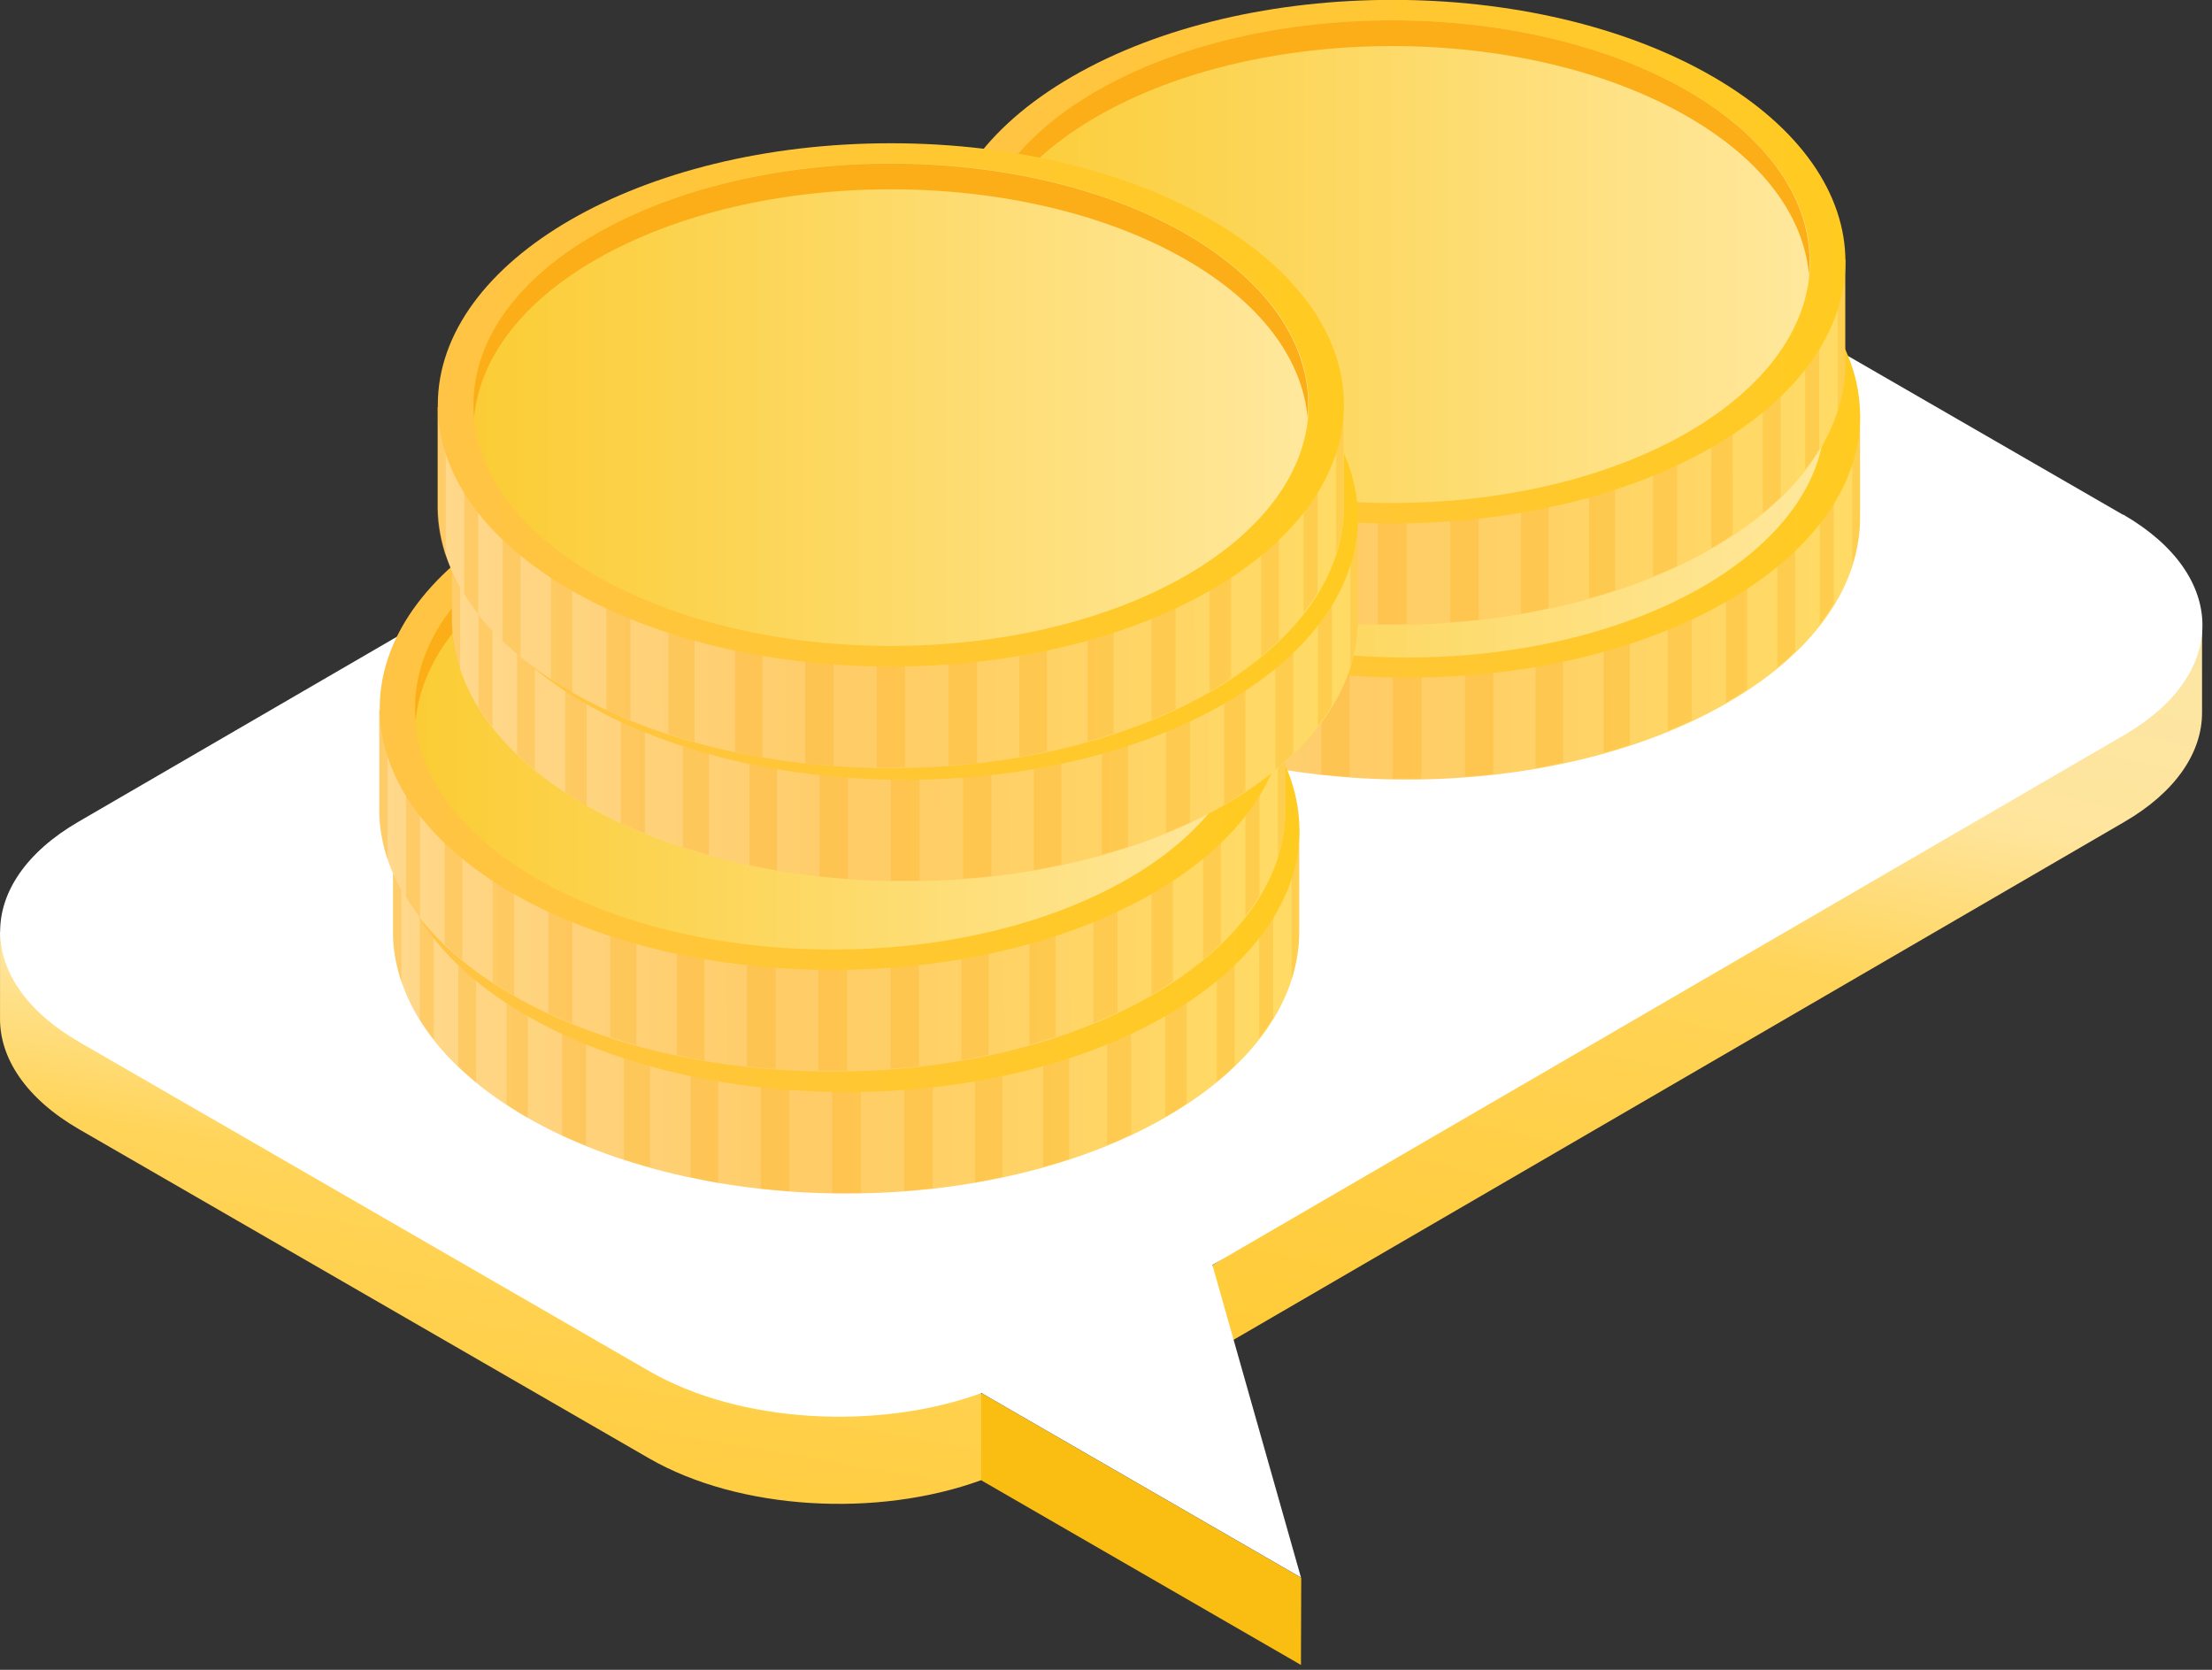 <svg width="106" height="80" viewBox="0 0 106 80" fill="none" xmlns="http://www.w3.org/2000/svg">
<rect x="0" y="0" width="106" height="80" fill="#333333" stroke="none"/>
<path d="M47.048 66.754L45.829 68.645L47.034 70.928L62.342 79.766L62.356 75.592L47.048 66.754Z" fill="#FABE12"/>
<path d="M58.099 60.619V64.779L101.784 39.386C104.277 37.943 105.523 36.038 105.523 34.148V29.988L58.099 60.619Z" fill="url(#paint0_linear_262_343)"/>
<path d="M0.001 44.625V48.785C-0.013 50.703 1.248 52.636 3.797 54.107L31.095 69.864C35.437 72.371 42.062 72.721 47.02 70.914V66.754L0.001 44.625Z" fill="url(#paint1_linear_262_343)"/>
<path d="M101.742 24.665L74.444 8.908C69.388 5.981 61.223 5.995 56.208 8.908L3.755 39.372C-1.259 42.285 -1.245 47.019 3.811 49.932L31.109 65.689C35.451 68.197 42.076 68.547 47.034 66.74L62.343 75.578L58.099 60.605L101.798 35.212C106.813 32.299 106.785 27.565 101.742 24.651V24.665Z" fill="white"/>
<path d="M45.717 20.057V24.918C45.773 28.083 47.888 31.248 52.076 33.671C60.549 38.574 74.303 38.574 82.777 33.671C87.063 31.192 89.192 27.943 89.136 24.693V19.833L45.717 20.057Z" fill="url(#paint2_linear_262_343)"/>
<g style="mix-blend-mode:multiply" opacity="0.3">
<path d="M63.323 31.108C63.87 31.206 64.136 31.248 64.682 31.318V37.215C64.234 37.187 63.771 37.145 63.323 37.103V31.108ZM51.138 24.441V33.069C51.446 33.265 51.74 33.475 52.062 33.657C52.09 33.671 52.118 33.685 52.16 33.699V25.464C51.74 25.072 51.544 24.861 51.138 24.427V24.441ZM59.962 36.556C60.396 36.655 60.83 36.739 61.278 36.823V30.646C60.746 30.492 60.48 30.408 59.962 30.226C59.962 32.593 59.962 34.652 59.962 36.556ZM56.768 35.702C57.175 35.828 57.595 35.954 58.015 36.08V29.441C57.511 29.203 57.258 29.091 56.768 28.825V35.716V35.702ZM53.799 34.554C54.177 34.722 54.555 34.876 54.947 35.044V27.719C54.485 27.41 54.247 27.242 53.799 26.892V34.568V34.554ZM88.758 27.06C89.01 26.276 89.137 25.478 89.123 24.679V19.819H88.758V27.06ZM85.173 31.977C85.481 31.724 85.761 31.472 86.027 31.206V21.458C85.691 21.976 85.523 22.214 85.173 22.704V31.977ZM70.2 31.304V37.201C70.648 37.173 71.111 37.145 71.559 37.089C71.559 35.282 71.559 33.321 71.559 31.094C71.013 31.192 70.746 31.234 70.2 31.304ZM48.827 31.248C49.093 31.5 49.387 31.766 49.681 32.005V22.69C49.317 22.214 49.149 21.962 48.827 21.444V31.234V31.248ZM46.096 20.029H45.69V24.889C45.69 25.66 45.843 26.43 46.096 27.2V20.029ZM82.708 25.45V33.657C83.1 33.433 83.408 33.223 83.73 33.013V24.413C83.338 24.847 83.128 25.044 82.708 25.45ZM47.65 20.015H46.978V28.979C47.174 29.301 47.398 29.623 47.65 29.946V20.001V20.015ZM87.204 29.89C87.456 29.567 87.68 29.231 87.876 28.909V19.805H87.204V29.89ZM73.59 36.795C74.038 36.725 74.472 36.627 74.906 36.529V30.212C74.388 30.394 74.122 30.478 73.59 30.632V36.809V36.795ZM66.741 31.458V37.299C67.203 37.299 67.651 37.299 68.113 37.299V31.458C67.567 31.472 67.287 31.472 66.741 31.458ZM76.853 36.052C77.273 35.94 77.694 35.814 78.1 35.674V28.797C77.609 29.063 77.357 29.189 76.853 29.413V36.052ZM79.921 35.002C80.313 34.848 80.691 34.694 81.069 34.512V26.864C80.621 27.214 80.397 27.383 79.921 27.691V35.002Z" fill="#FBAE17"/>
</g>
<path d="M67.426 32.467C79.416 32.467 89.136 26.855 89.136 19.931C89.136 13.008 79.416 7.396 67.426 7.396C55.437 7.396 45.717 13.008 45.717 19.931C45.717 26.855 55.437 32.467 67.426 32.467Z" fill="url(#paint3_linear_262_343)"/>
<path d="M67.426 31.5C78.488 31.5 87.455 26.321 87.455 19.931C87.455 13.542 78.488 8.362 67.426 8.362C56.365 8.362 47.398 13.542 47.398 19.931C47.398 26.321 56.365 31.5 67.426 31.5Z" fill="url(#paint4_linear_262_343)"/>
<path d="M53.268 12.984C61.083 8.474 73.773 8.474 81.588 12.984C85.23 15.085 87.149 17.788 87.401 20.547C87.695 17.382 85.762 14.174 81.588 11.751C73.773 7.241 61.083 7.241 53.268 11.751C49.08 14.16 47.161 17.382 47.455 20.547C47.707 17.802 49.626 15.085 53.268 12.984Z" fill="url(#paint5_linear_262_343)"/>
<path d="M45.004 12.648V17.508C45.06 20.674 47.175 23.839 51.363 26.262C59.837 31.164 73.591 31.164 82.065 26.262C86.35 23.783 88.479 20.534 88.423 17.284V12.424L44.99 12.648H45.004Z" fill="url(#paint6_linear_262_343)"/>
<g style="mix-blend-mode:multiply" opacity="0.3">
<path d="M62.624 23.714C63.17 23.812 63.436 23.854 63.983 23.924V29.82C63.534 29.792 63.072 29.75 62.624 29.708V23.714ZM50.439 17.047V25.674C50.747 25.871 51.041 26.081 51.363 26.263C51.391 26.277 51.419 26.291 51.461 26.305V18.069C51.041 17.677 50.845 17.467 50.439 17.033V17.047ZM59.263 29.162C59.697 29.26 60.131 29.344 60.579 29.428V23.251C60.047 23.097 59.781 23.013 59.263 22.831C59.263 25.198 59.263 27.257 59.263 29.162ZM56.069 28.308C56.475 28.448 56.895 28.56 57.316 28.686V22.047C56.811 21.809 56.559 21.697 56.069 21.431V28.322V28.308ZM53.1 27.159C53.478 27.327 53.856 27.481 54.248 27.649V20.324C53.786 20.016 53.548 19.848 53.1 19.498V27.173V27.159ZM88.059 19.666C88.311 18.881 88.437 18.083 88.423 17.285V12.425H88.059V19.666ZM84.474 24.582C84.782 24.33 85.062 24.078 85.328 23.812V14.063C84.992 14.582 84.824 14.82 84.474 15.31V24.582ZM69.501 23.91V29.806C69.949 29.778 70.411 29.75 70.86 29.694C70.86 27.887 70.86 25.927 70.86 23.7C70.313 23.798 70.047 23.84 69.501 23.91ZM48.128 23.854C48.394 24.106 48.688 24.372 48.982 24.61V15.296C48.618 14.82 48.45 14.568 48.128 14.049V23.84V23.854ZM45.396 12.635H44.99V17.495C44.99 18.265 45.144 19.036 45.396 19.806V12.635ZM82.008 18.055V26.263C82.401 26.039 82.709 25.829 83.031 25.619V17.019C82.639 17.453 82.429 17.649 82.008 18.055ZM46.951 12.621H46.279V21.585C46.475 21.907 46.699 22.229 46.951 22.551V12.607V12.621ZM86.504 22.495C86.757 22.173 86.981 21.837 87.177 21.515V12.411H86.504V22.495ZM72.891 29.4C73.339 29.33 73.773 29.232 74.207 29.134V22.817C73.689 22.999 73.423 23.083 72.891 23.237V29.414V29.4ZM66.041 24.064V29.904C66.504 29.904 66.952 29.904 67.414 29.904V24.064C66.868 24.078 66.588 24.078 66.041 24.064ZM76.154 28.658C76.574 28.546 76.994 28.42 77.4 28.28V21.403C76.91 21.669 76.658 21.795 76.154 22.019V28.644V28.658ZM79.221 27.607C79.6 27.453 79.992 27.299 80.37 27.117V19.47C79.922 19.82 79.698 19.988 79.221 20.296V27.607Z" fill="#FBAE17"/>
</g>
<path d="M82.078 21.402C73.605 26.304 59.85 26.304 51.377 21.402C42.903 16.5 42.903 8.572 51.377 3.67C59.85 -1.232 73.605 -1.232 82.078 3.67C90.552 8.572 90.552 16.5 82.078 21.402Z" fill="url(#paint7_linear_262_343)"/>
<path d="M80.874 20.716C73.059 25.226 60.369 25.226 52.554 20.716C44.739 16.206 44.739 8.881 52.554 4.357C60.383 -0.153 73.059 -0.153 80.874 4.357C88.69 8.867 88.69 16.192 80.874 20.716Z" fill="url(#paint8_linear_262_343)"/>
<path d="M52.554 5.589C60.369 1.079 73.059 1.079 80.874 5.589C84.516 7.69 86.435 10.393 86.687 13.153C86.981 9.987 85.048 6.78 80.874 4.357C73.059 -0.153 60.383 -0.153 52.554 4.357C48.366 6.766 46.447 9.987 46.741 13.153C46.993 10.407 48.912 7.69 52.554 5.589Z" fill="#FBAE17"/>
<path d="M18.839 39.89V44.75C18.895 47.916 21.01 51.081 25.198 53.504C33.671 58.406 47.425 58.406 55.899 53.504C60.185 51.025 62.314 47.776 62.258 44.526V39.666L18.839 39.89Z" fill="url(#paint9_linear_262_343)"/>
<g style="mix-blend-mode:multiply" opacity="0.3">
<path d="M36.459 50.955C37.005 51.053 37.271 51.095 37.818 51.165V57.062C37.369 57.034 36.907 56.992 36.459 56.95V50.955ZM24.274 44.288V52.916C24.582 53.112 24.876 53.322 25.198 53.504C25.226 53.518 25.254 53.532 25.296 53.547V45.311C24.876 44.919 24.68 44.709 24.274 44.274V44.288ZM33.097 56.404C33.532 56.502 33.966 56.586 34.414 56.67V50.493C33.882 50.339 33.616 50.255 33.097 50.073C33.097 52.44 33.097 54.499 33.097 56.404ZM29.904 55.549C30.31 55.675 30.73 55.801 31.151 55.928V49.289C30.646 49.05 30.394 48.938 29.904 48.672V55.563V55.549ZM26.935 54.401C27.313 54.569 27.691 54.723 28.083 54.891V47.566C27.621 47.258 27.383 47.09 26.935 46.739V54.415V54.401ZM61.894 46.907C62.146 46.123 62.272 45.325 62.258 44.526V39.666H61.894V46.907ZM58.309 51.824C58.617 51.572 58.897 51.319 59.163 51.053V41.305C58.827 41.823 58.659 42.061 58.309 42.552V51.824ZM43.336 51.151V57.048C43.784 57.02 44.246 56.992 44.695 56.936C44.695 55.129 44.695 53.168 44.695 50.941C44.148 51.039 43.882 51.081 43.336 51.151ZM21.963 51.095C22.229 51.347 22.523 51.614 22.817 51.852V42.538C22.453 42.061 22.285 41.809 21.963 41.291V51.081V51.095ZM19.231 39.876H18.825V44.737C18.825 45.507 18.979 46.277 19.231 47.048V39.876ZM55.843 45.297V53.504C56.236 53.28 56.544 53.07 56.866 52.86V44.26C56.474 44.695 56.264 44.891 55.843 45.297ZM20.786 39.862H20.114V48.826C20.31 49.148 20.534 49.471 20.786 49.793V39.848V39.862ZM60.34 49.737C60.592 49.415 60.816 49.078 61.012 48.756V39.652H60.34V49.737ZM46.725 56.642C47.174 56.572 47.608 56.474 48.042 56.376V50.059C47.524 50.241 47.258 50.325 46.725 50.479V56.656V56.642ZM39.877 51.306V57.146C40.339 57.146 40.787 57.146 41.249 57.146V51.306C40.703 51.319 40.423 51.319 39.877 51.306ZM49.989 55.9C50.409 55.787 50.829 55.661 51.236 55.521V48.644C50.745 48.91 50.493 49.036 49.989 49.261V55.9ZM53.056 54.849C53.448 54.695 53.827 54.541 54.205 54.359V46.711C53.757 47.062 53.532 47.23 53.056 47.538V54.849Z" fill="#FBAE17"/>
</g>
<path d="M55.913 48.644C47.44 53.546 33.685 53.546 25.212 48.644C16.738 43.742 16.738 35.815 25.212 30.913C33.685 26.01 47.44 26.01 55.913 30.913C64.387 35.815 64.387 43.742 55.913 48.644Z" fill="url(#paint10_linear_262_343)"/>
<path opacity="0.3" d="M40.562 51.347C51.624 51.347 60.591 46.167 60.591 39.778C60.591 33.388 51.624 28.209 40.562 28.209C29.5 28.209 20.533 33.388 20.533 39.778C20.533 46.167 29.5 51.347 40.562 51.347Z" fill="#FFC444"/>
<path d="M26.389 32.831C34.204 28.322 46.894 28.322 54.709 32.831C58.351 34.932 60.27 37.636 60.522 40.395C60.816 37.229 58.883 34.022 54.709 31.599C46.894 27.089 34.204 27.089 26.389 31.599C22.201 34.008 20.282 37.229 20.576 40.395C20.828 37.65 22.747 34.932 26.389 32.831Z" fill="url(#paint11_linear_262_343)"/>
<path d="M18.181 34.049V38.909C18.237 42.075 20.352 45.24 24.54 47.663C33.014 52.565 46.768 52.565 55.241 47.663C59.527 45.184 61.656 41.935 61.6 38.685V33.825L18.167 34.049H18.181Z" fill="url(#paint12_linear_262_343)"/>
<g style="mix-blend-mode:multiply" opacity="0.3">
<path d="M35.801 45.1C36.347 45.199 36.613 45.24 37.159 45.31V51.207C36.711 51.179 36.249 51.137 35.801 51.095V45.1ZM23.615 38.434V47.061C23.924 47.257 24.218 47.468 24.54 47.65C24.568 47.664 24.596 47.678 24.638 47.692V39.456C24.218 39.064 24.022 38.854 23.615 38.419V38.434ZM32.439 50.549C32.873 50.647 33.308 50.731 33.756 50.815V44.638C33.224 44.484 32.958 44.4 32.439 44.218C32.439 46.585 32.439 48.644 32.439 50.549ZM29.246 49.694C29.652 49.821 30.072 49.947 30.492 50.073V43.434C29.988 43.196 29.736 43.084 29.246 42.818V49.709V49.694ZM26.277 48.546C26.655 48.714 27.033 48.868 27.425 49.036V41.711C26.963 41.403 26.725 41.235 26.277 40.885V48.56V48.546ZM61.236 41.053C61.488 40.268 61.614 39.47 61.6 38.672V33.812H61.236V41.053ZM57.65 45.969C57.959 45.717 58.239 45.465 58.505 45.199V35.45C58.169 35.968 58.001 36.206 57.65 36.697V45.969ZM42.678 45.297V51.193C43.126 51.165 43.588 51.137 44.036 51.081C44.036 49.274 44.036 47.313 44.036 45.087C43.49 45.184 43.224 45.227 42.678 45.297ZM21.304 45.24C21.57 45.493 21.865 45.759 22.159 45.997V36.683C21.795 36.206 21.627 35.954 21.304 35.436V45.227V45.24ZM18.573 34.022H18.167V38.882C18.167 39.652 18.321 40.422 18.573 41.193V34.022ZM55.185 39.442V47.65C55.578 47.425 55.886 47.215 56.208 47.005V38.406C55.816 38.84 55.605 39.036 55.185 39.442ZM20.128 34.008H19.456V42.971C19.652 43.294 19.876 43.616 20.128 43.938V33.994V34.008ZM59.681 43.882C59.933 43.56 60.157 43.224 60.354 42.901V33.797H59.681V43.882ZM46.067 50.787C46.516 50.717 46.95 50.619 47.384 50.521V44.204C46.866 44.386 46.599 44.47 46.067 44.624V50.801V50.787ZM39.218 45.451V51.291C39.681 51.291 40.129 51.291 40.591 51.291V45.451C40.045 45.465 39.764 45.465 39.218 45.451ZM49.331 50.045C49.751 49.933 50.171 49.806 50.577 49.666V42.789C50.087 43.056 49.835 43.182 49.331 43.406V50.045ZM52.398 48.994C52.776 48.84 53.168 48.686 53.547 48.504V40.857C53.098 41.207 52.874 41.375 52.398 41.683V48.994Z" fill="#FBAE17"/>
</g>
<path d="M55.255 42.789C46.781 47.692 33.027 47.692 24.553 42.789C16.08 37.887 16.08 29.96 24.553 25.058C33.027 20.155 46.781 20.155 55.255 25.058C63.729 29.96 63.729 37.887 55.255 42.789Z" fill="url(#paint13_linear_262_343)"/>
<path d="M39.89 45.492C50.952 45.492 59.919 40.312 59.919 33.923C59.919 27.534 50.952 22.354 39.89 22.354C28.828 22.354 19.861 27.534 19.861 33.923C19.861 40.312 28.828 45.492 39.89 45.492Z" fill="url(#paint14_linear_262_343)"/>
<path d="M25.73 26.977C33.546 22.467 46.236 22.467 54.051 26.977C57.693 29.078 59.611 31.781 59.864 34.54C60.158 31.375 58.225 28.167 54.051 25.744C46.236 21.234 33.546 21.234 25.73 25.744C21.543 28.153 19.624 31.375 19.918 34.54C20.17 31.795 22.089 29.078 25.73 26.977Z" fill="#FBAE17"/>
<path d="M21.655 24.932V29.792C21.711 32.957 23.826 36.123 28.014 38.546C36.488 43.448 50.242 43.448 58.716 38.546C63.002 36.066 65.13 32.817 65.074 29.568V24.707L21.655 24.932Z" fill="url(#paint15_linear_262_343)"/>
<g style="mix-blend-mode:multiply" opacity="0.3">
<path d="M39.275 35.997C39.822 36.095 40.088 36.137 40.634 36.207V42.103C40.186 42.075 39.724 42.033 39.275 41.992V35.997ZM27.09 29.33V37.958C27.398 38.154 27.692 38.364 28.014 38.546C28.042 38.56 28.07 38.574 28.112 38.588V30.352C27.692 29.96 27.496 29.75 27.09 29.316V29.33ZM35.914 41.445C36.348 41.543 36.782 41.627 37.23 41.711V35.535C36.698 35.381 36.432 35.297 35.914 35.114C35.914 37.481 35.914 39.54 35.914 41.445ZM32.721 40.591C33.127 40.717 33.547 40.843 33.967 40.969V34.33C33.463 34.092 33.211 33.98 32.721 33.714V40.605V40.591ZM29.751 39.442C30.129 39.61 30.508 39.764 30.9 39.933V32.607C30.438 32.299 30.199 32.131 29.751 31.781V39.456V39.442ZM64.711 31.949C64.963 31.165 65.089 30.366 65.075 29.568V24.708H64.711V31.949ZM61.125 36.865C61.433 36.613 61.713 36.361 61.979 36.095V26.347C61.643 26.865 61.475 27.103 61.125 27.593V36.865ZM46.152 36.193V42.09C46.601 42.062 47.063 42.033 47.511 41.977C47.511 40.171 47.511 38.21 47.511 35.983C46.965 36.081 46.699 36.123 46.152 36.193ZM24.779 36.137C25.045 36.389 25.339 36.655 25.633 36.893V27.579C25.269 27.103 25.101 26.851 24.779 26.333V36.123V36.137ZM22.048 24.918H21.642V29.778C21.642 30.548 21.796 31.319 22.048 32.089V24.918ZM58.66 30.338V38.546C59.052 38.322 59.36 38.112 59.682 37.902V29.302C59.29 29.736 59.08 29.932 58.66 30.338ZM23.602 24.904H22.93V33.868C23.126 34.19 23.35 34.512 23.602 34.834V24.89V24.904ZM63.156 34.778C63.408 34.456 63.632 34.12 63.828 33.798V24.694H63.156V34.778ZM49.542 41.683C49.99 41.613 50.424 41.515 50.858 41.417V35.1C50.34 35.282 50.074 35.367 49.542 35.521V41.697V41.683ZM42.693 36.347V42.188C43.155 42.188 43.603 42.188 44.066 42.188V36.347C43.519 36.361 43.239 36.361 42.693 36.347ZM52.805 40.941C53.225 40.829 53.646 40.703 54.052 40.563V33.686C53.562 33.952 53.309 34.078 52.805 34.302V40.941ZM55.873 39.891C56.251 39.736 56.643 39.582 57.021 39.4V31.753C56.573 32.103 56.349 32.271 55.873 32.579V39.891Z" fill="#FBAE17"/>
</g>
<path d="M58.716 33.685C50.242 38.587 36.488 38.587 28.015 33.685C19.541 28.783 19.541 20.856 28.015 15.954C36.488 11.051 50.242 11.051 58.716 15.954C67.19 20.856 67.19 28.783 58.716 33.685Z" fill="url(#paint16_linear_262_343)"/>
<path opacity="0.3" d="M57.526 32.986C49.71 37.496 37.021 37.496 29.205 32.986C21.39 28.476 21.39 21.15 29.205 16.64C37.021 12.13 49.71 12.13 57.526 16.64C65.341 21.15 65.341 28.476 57.526 32.986Z" fill="#FFC444"/>
<path d="M29.205 17.873C37.021 13.363 49.71 13.363 57.526 17.873C61.167 19.974 63.086 22.677 63.338 25.436C63.632 22.271 61.699 19.064 57.526 16.64C49.71 12.13 37.021 12.13 29.205 16.64C25.017 19.049 23.099 22.271 23.393 25.436C23.645 22.691 25.564 19.974 29.205 17.873Z" fill="url(#paint17_linear_262_343)"/>
<path d="M20.98 19.511V24.371C21.037 27.536 23.151 30.702 27.339 33.125C35.813 38.027 49.567 38.027 58.041 33.125C62.327 30.646 64.456 27.396 64.4 24.147V19.287L20.98 19.511Z" fill="url(#paint18_linear_262_343)"/>
<g style="mix-blend-mode:multiply" opacity="0.3">
<path d="M38.587 30.575C39.133 30.673 39.399 30.715 39.946 30.785V36.682C39.497 36.654 39.035 36.612 38.587 36.57V30.575ZM26.401 23.908V32.536C26.71 32.732 27.004 32.942 27.326 33.124C27.354 33.138 27.382 33.152 27.424 33.166V24.931C27.004 24.538 26.808 24.328 26.401 23.894V23.908ZM35.225 36.024C35.66 36.122 36.094 36.206 36.542 36.29V30.113C36.01 29.959 35.744 29.875 35.225 29.693V36.024ZM32.032 35.169C32.438 35.295 32.858 35.421 33.279 35.547V28.909C32.774 28.67 32.522 28.558 32.032 28.292V35.183V35.169ZM29.063 34.021C29.441 34.189 29.819 34.343 30.211 34.511V27.186C29.749 26.878 29.511 26.709 29.063 26.359V34.035V34.021ZM64.022 26.527C64.274 25.743 64.4 24.945 64.386 24.146V19.286H64.022V26.527ZM60.437 31.444C60.745 31.192 61.025 30.939 61.291 30.673V20.925C60.955 21.443 60.787 21.681 60.437 22.172V31.444ZM45.464 30.771V36.668C45.912 36.64 46.374 36.612 46.822 36.556V30.561C46.276 30.659 46.01 30.701 45.464 30.771ZM24.09 30.715C24.357 30.967 24.651 31.233 24.945 31.472V22.157C24.581 21.681 24.413 21.429 24.09 20.911V30.701V30.715ZM21.359 19.496H20.953V24.357C20.953 25.127 21.107 25.897 21.359 26.668V19.496ZM57.971 24.917V33.124C58.364 32.9 58.672 32.69 58.994 32.48V23.88C58.602 24.314 58.392 24.511 57.971 24.917ZM22.914 19.482H22.242V28.446C22.438 28.768 22.662 29.09 22.914 29.413V19.468V19.482ZM62.467 29.357C62.719 29.035 62.944 28.698 63.14 28.376V19.272H62.467V29.357ZM48.853 36.262C49.302 36.192 49.736 36.094 50.17 35.996V29.679C49.652 29.861 49.386 29.945 48.853 30.099V36.276V36.262ZM42.004 30.925V36.766C42.467 36.766 42.915 36.766 43.377 36.766V30.925C42.831 30.939 42.551 30.939 42.004 30.925ZM52.117 35.519C52.537 35.407 52.957 35.281 53.363 35.141V28.264C52.873 28.53 52.621 28.656 52.117 28.88V35.519ZM55.184 34.469C55.576 34.315 55.955 34.161 56.333 33.979V26.331C55.885 26.681 55.66 26.849 55.184 27.158V34.469Z" fill="#FBAE17"/>
</g>
<path d="M42.69 31.934C54.68 31.934 64.4 26.322 64.4 19.398C64.4 12.475 54.68 6.863 42.69 6.863C30.7 6.863 20.98 12.475 20.98 19.398C20.98 26.322 30.7 31.934 42.69 31.934Z" fill="url(#paint19_linear_262_343)"/>
<path d="M56.851 27.564C49.035 32.074 36.346 32.074 28.53 27.564C20.715 23.054 20.715 15.729 28.53 11.205C36.346 6.695 49.035 6.695 56.851 11.205C64.666 15.715 64.666 23.04 56.851 27.564Z" fill="url(#paint20_linear_262_343)"/>
<path d="M28.53 12.451C36.346 7.941 49.035 7.941 56.851 12.451C60.492 14.552 62.411 17.255 62.663 20.015C62.958 16.849 61.025 13.642 56.851 11.219C49.035 6.709 36.346 6.709 28.53 11.219C24.343 13.628 22.424 16.849 22.718 20.015C22.97 17.269 24.889 14.552 28.53 12.451Z" fill="#FBAE17"/>
<defs>
<linearGradient id="paint0_linear_262_343" x1="95.567" y1="3.667" x2="75.923" y2="93.24" gradientUnits="userSpaceOnUse">
<stop stop-color="#FFF5DA"/>
<stop offset="0.07" stop-color="#FFECB5"/>
<stop offset="0.22" stop-color="#FBE5A8"/>
<stop offset="0.38" stop-color="#FFE59C"/>
<stop offset="0.48" stop-color="#FFD459"/>
<stop offset="0.63" stop-color="#FFCE44"/>
<stop offset="0.8" stop-color="#FFC930"/>
<stop offset="1" stop-color="#FFBE05"/>
</linearGradient>
<linearGradient id="paint1_linear_262_343" x1="37.148" y1="23.877" x2="24.625" y2="95.697" gradientUnits="userSpaceOnUse">
<stop stop-color="#FFF5DA"/>
<stop offset="0.07" stop-color="#FFECB5"/>
<stop offset="0.22" stop-color="#FBE5A8"/>
<stop offset="0.38" stop-color="#FFE59C"/>
<stop offset="0.48" stop-color="#FFD459"/>
<stop offset="0.63" stop-color="#FFCE44"/>
<stop offset="0.8" stop-color="#FFC930"/>
<stop offset="1" stop-color="#FFBE05"/>
</linearGradient>
<linearGradient id="paint2_linear_262_343" x1="42.379" y1="28.667" x2="89.15" y2="28.587" gradientUnits="userSpaceOnUse">
<stop stop-color="#FFDA92"/>
<stop offset="0.49" stop-color="#FFCC67"/>
<stop offset="1" stop-color="#FFDB65"/>
</linearGradient>
<linearGradient id="paint3_linear_262_343" x1="45.717" y1="19.931" x2="89.136" y2="19.931" gradientUnits="userSpaceOnUse">
<stop stop-color="#FFC445"/>
<stop offset="1" stop-color="#FFCB21"/>
</linearGradient>
<linearGradient id="paint4_linear_262_343" x1="47.321" y1="19.959" x2="87.532" y2="19.959" gradientUnits="userSpaceOnUse">
<stop stop-color="#FBCC34"/>
<stop offset="1" stop-color="#FFE89D"/>
</linearGradient>
<linearGradient id="paint5_linear_262_343" x1="47.427" y1="14.454" x2="87.429" y2="14.454" gradientUnits="userSpaceOnUse">
<stop stop-color="#EF9526"/>
<stop offset="1" stop-color="#CC771B"/>
</linearGradient>
<linearGradient id="paint6_linear_262_343" x1="41.651" y1="21.258" x2="88.437" y2="21.178" gradientUnits="userSpaceOnUse">
<stop stop-color="#FFDA92"/>
<stop offset="0.49" stop-color="#FFCC67"/>
<stop offset="1" stop-color="#FFDB65"/>
</linearGradient>
<linearGradient id="paint7_linear_262_343" x1="45.004" y1="12.536" x2="88.437" y2="12.536" gradientUnits="userSpaceOnUse">
<stop stop-color="#FFC445"/>
<stop offset="1" stop-color="#FFCB21"/>
</linearGradient>
<linearGradient id="paint8_linear_262_343" x1="46.615" y1="12.565" x2="86.813" y2="12.565" gradientUnits="userSpaceOnUse">
<stop stop-color="#FBCC34"/>
<stop offset="1" stop-color="#FFE89D"/>
</linearGradient>
<linearGradient id="paint9_linear_262_343" x1="15.501" y1="48.5" x2="62.272" y2="48.42" gradientUnits="userSpaceOnUse">
<stop stop-color="#FFDA92"/>
<stop offset="0.49" stop-color="#FFCC67"/>
<stop offset="1" stop-color="#FFDB65"/>
</linearGradient>
<linearGradient id="paint10_linear_262_343" x1="18.839" y1="39.778" x2="62.272" y2="39.778" gradientUnits="userSpaceOnUse">
<stop stop-color="#FFC445"/>
<stop offset="1" stop-color="#FFCB21"/>
</linearGradient>
<linearGradient id="paint11_linear_262_343" x1="20.548" y1="34.302" x2="60.564" y2="34.302" gradientUnits="userSpaceOnUse">
<stop stop-color="#EF9526"/>
<stop offset="1" stop-color="#CC771B"/>
</linearGradient>
<linearGradient id="paint12_linear_262_343" x1="14.828" y1="42.659" x2="61.614" y2="42.579" gradientUnits="userSpaceOnUse">
<stop stop-color="#FFDA92"/>
<stop offset="0.49" stop-color="#FFCC67"/>
<stop offset="1" stop-color="#FFDB65"/>
</linearGradient>
<linearGradient id="paint13_linear_262_343" x1="18.181" y1="33.923" x2="61.614" y2="33.923" gradientUnits="userSpaceOnUse">
<stop stop-color="#FFC445"/>
<stop offset="1" stop-color="#FFCB21"/>
</linearGradient>
<linearGradient id="paint14_linear_262_343" x1="19.784" y1="33.951" x2="59.996" y2="33.951" gradientUnits="userSpaceOnUse">
<stop stop-color="#FBCC34"/>
<stop offset="1" stop-color="#FFE89D"/>
</linearGradient>
<linearGradient id="paint15_linear_262_343" x1="18.317" y1="33.541" x2="65.088" y2="33.461" gradientUnits="userSpaceOnUse">
<stop stop-color="#FFDA92"/>
<stop offset="0.49" stop-color="#FFCC67"/>
<stop offset="1" stop-color="#FFDB65"/>
</linearGradient>
<linearGradient id="paint16_linear_262_343" x1="21.656" y1="24.819" x2="65.089" y2="24.819" gradientUnits="userSpaceOnUse">
<stop stop-color="#FFC445"/>
<stop offset="1" stop-color="#FFCB21"/>
</linearGradient>
<linearGradient id="paint17_linear_262_343" x1="23.365" y1="19.344" x2="63.366" y2="19.344" gradientUnits="userSpaceOnUse">
<stop stop-color="#EF9526"/>
<stop offset="1" stop-color="#CC771B"/>
</linearGradient>
<linearGradient id="paint18_linear_262_343" x1="17.643" y1="28.121" x2="64.414" y2="28.041" gradientUnits="userSpaceOnUse">
<stop stop-color="#FFDA92"/>
<stop offset="0.49" stop-color="#FFCC67"/>
<stop offset="1" stop-color="#FFDB65"/>
</linearGradient>
<linearGradient id="paint19_linear_262_343" x1="20.966" y1="19.398" x2="64.4" y2="19.398" gradientUnits="userSpaceOnUse">
<stop stop-color="#FFC445"/>
<stop offset="1" stop-color="#FFCB21"/>
</linearGradient>
<linearGradient id="paint20_linear_262_343" x1="22.592" y1="19.413" x2="62.789" y2="19.413" gradientUnits="userSpaceOnUse">
<stop stop-color="#FBCC34"/>
<stop offset="1" stop-color="#FFE89D"/>
</linearGradient>
</defs>
</svg>

